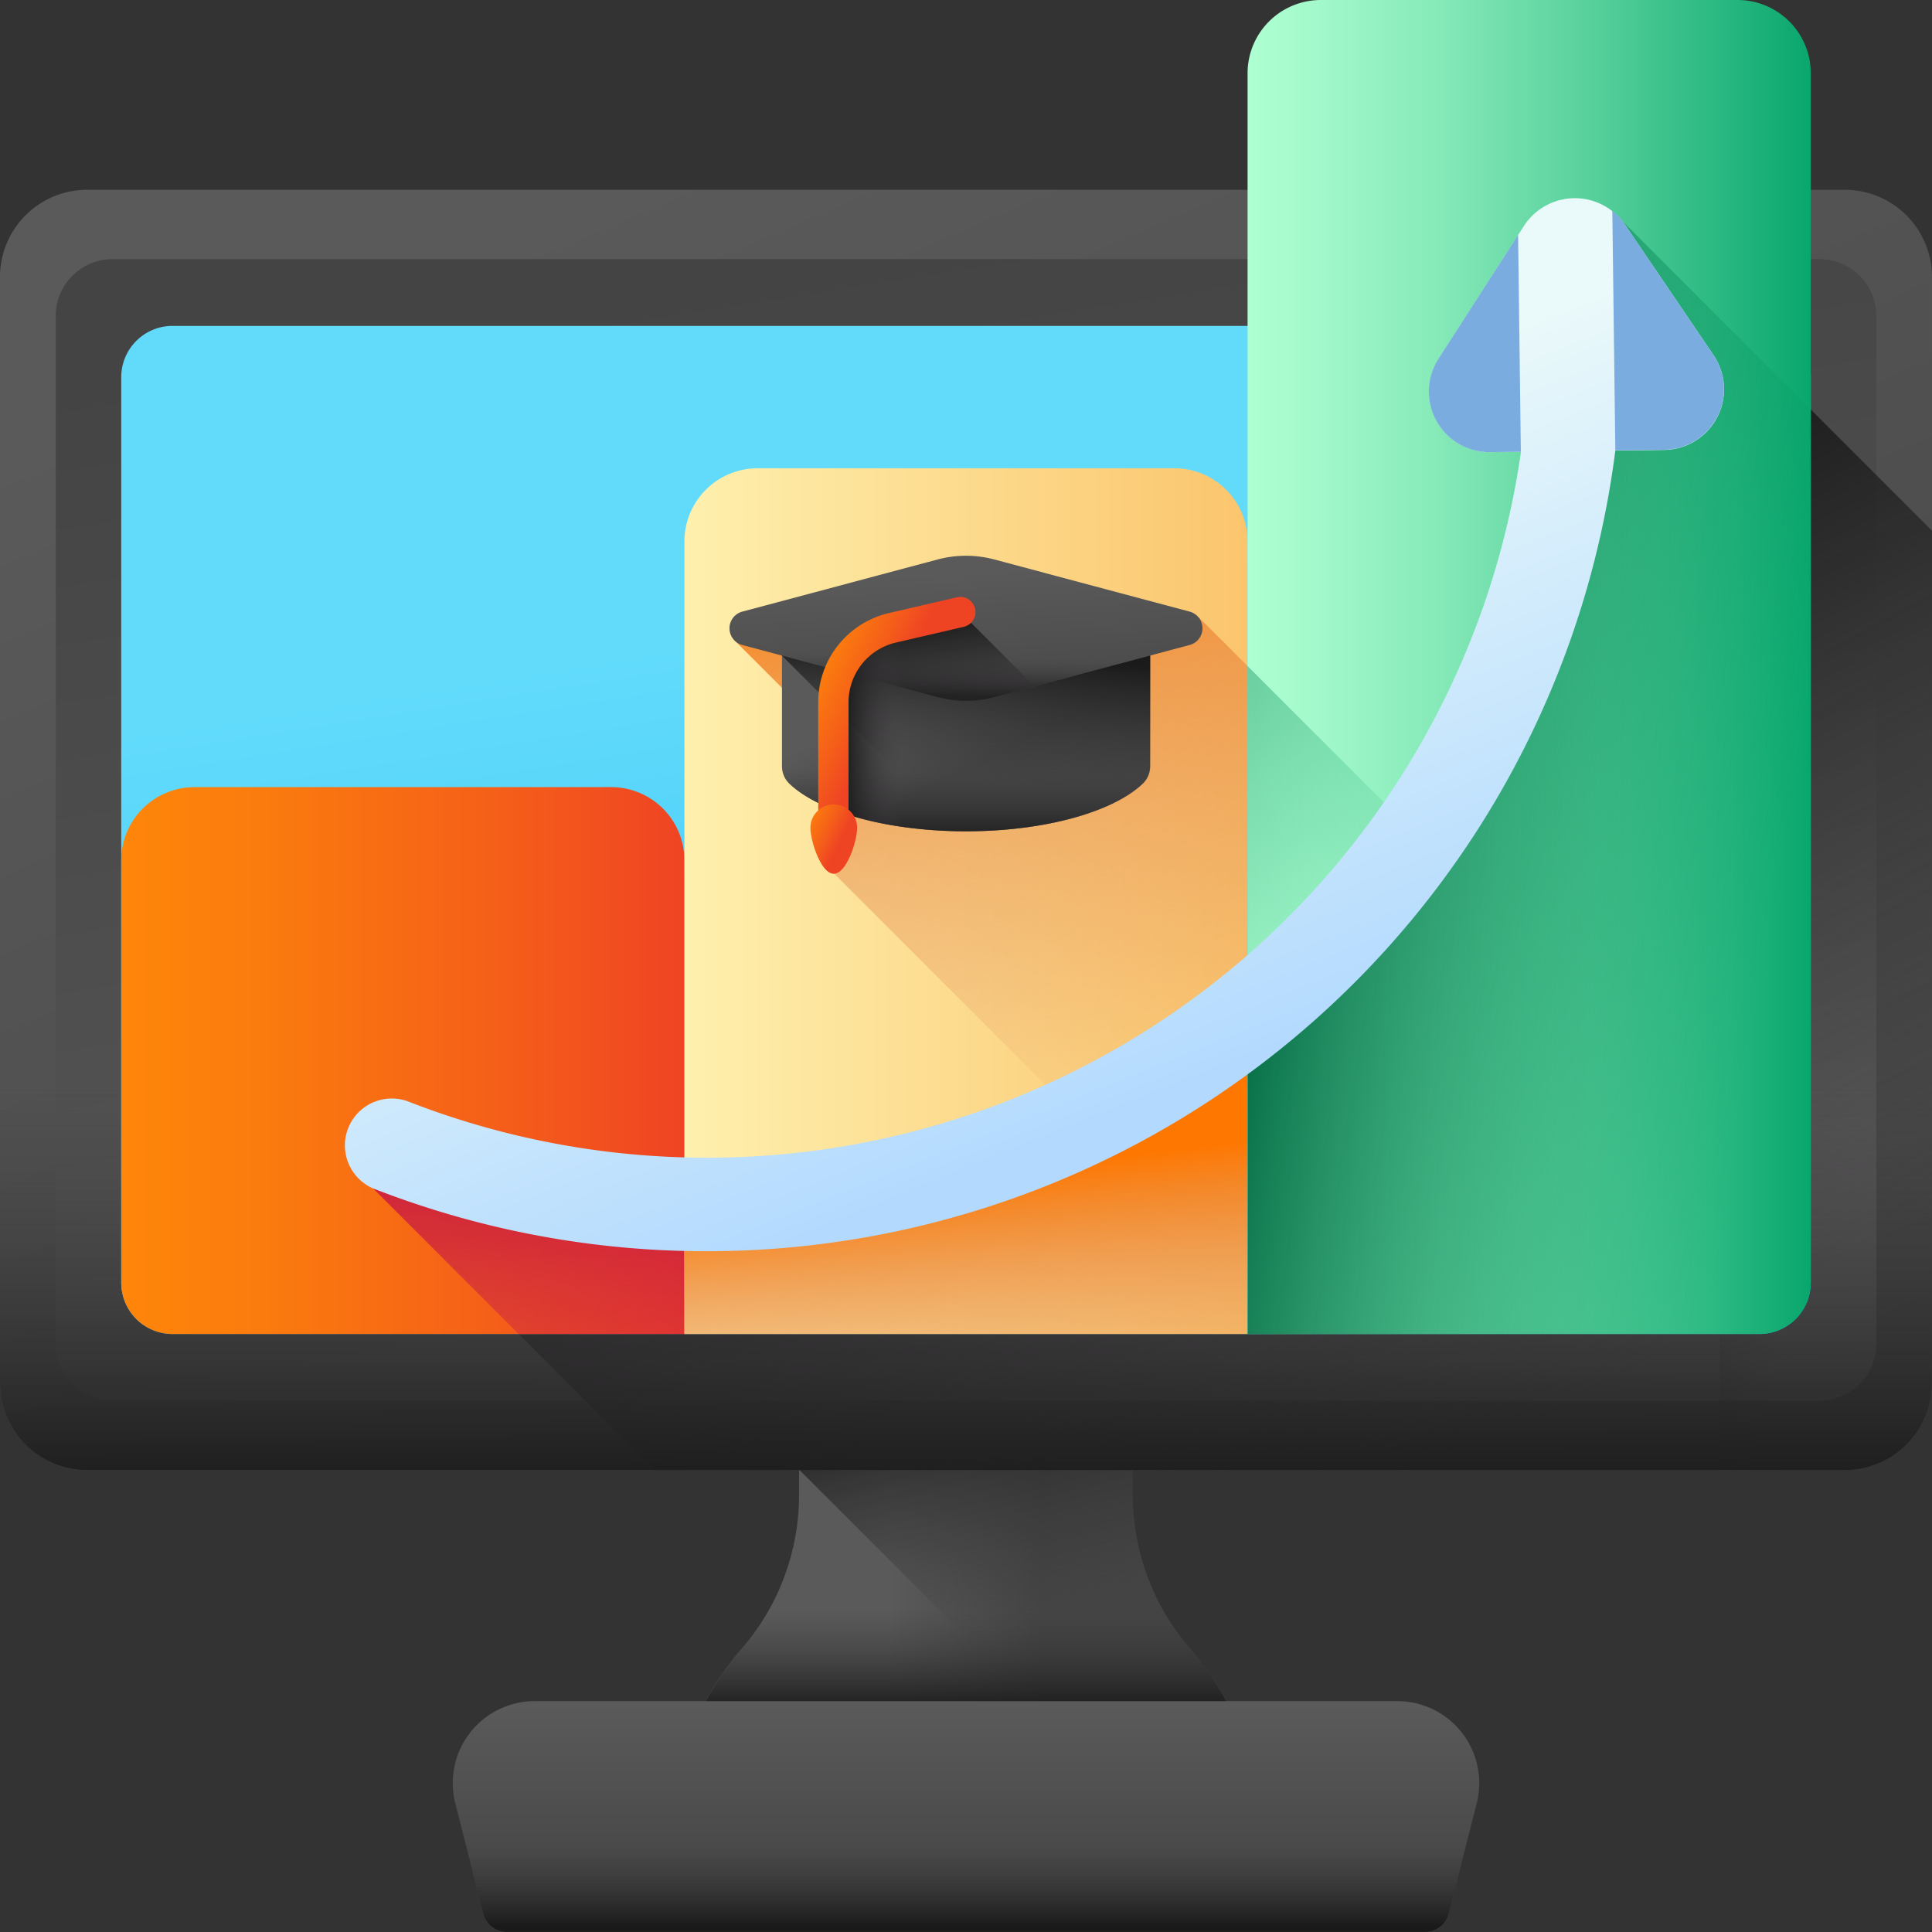 <svg id="grade" xmlns="http://www.w3.org/2000/svg" xmlns:xlink="http://www.w3.org/1999/xlink" width="59.282" height="59.282" viewBox="0 0 59.282 59.282">
  <rect x="0" y="0" width="59.282" height="59.282" fill="#333333" stroke="none"/>
  <defs>
    <linearGradient id="linear-gradient" x1="0.362" y1="0.5" x2="0.635" y2="0.5" gradientUnits="objectBoundingBox">
      <stop offset="0" stop-color="#5a5a5a"/>
      <stop offset="1" stop-color="#444"/>
    </linearGradient>
    <linearGradient id="linear-gradient-2" x1="0.5" y1="0.244" x2="0.5" y2="0.852" gradientUnits="objectBoundingBox">
      <stop offset="0" stop-color="#433f43" stop-opacity="0"/>
      <stop offset="1" stop-color="#1a1a1a"/>
    </linearGradient>
    <linearGradient id="linear-gradient-3" x1="0.513" y1="0.776" x2="0.385" y2="0.211" xlink:href="#linear-gradient-2"/>
    <linearGradient id="linear-gradient-4" x1="0.211" y1="0.063" x2="0.833" y2="1.003" xlink:href="#linear-gradient"/>
    <linearGradient id="linear-gradient-5" x1="0.64" y1="1.063" x2="0.38" y2="0.018" xlink:href="#linear-gradient"/>
    <linearGradient id="linear-gradient-6" x1="0.329" y1="0.498" x2="-0.814" y2="0.382" xlink:href="#linear-gradient-2"/>
    <linearGradient id="linear-gradient-7" x1="0.782" y1="0.934" x2="0.441" y2="0.428" xlink:href="#linear-gradient-2"/>
    <linearGradient id="linear-gradient-8" y1="0.181" y2="1.054" xlink:href="#linear-gradient-2"/>
    <linearGradient id="linear-gradient-9" x1="0.444" y1="0.288" x2="0.663" y2="1.116" gradientUnits="objectBoundingBox">
      <stop offset="0" stop-color="#62dbfb"/>
      <stop offset="0.191" stop-color="#57d5fa"/>
      <stop offset="0.523" stop-color="#3bc5f7"/>
      <stop offset="0.954" stop-color="#0dabf2"/>
      <stop offset="1" stop-color="#08a9f1"/>
    </linearGradient>
    <linearGradient id="linear-gradient-10" x1="0.5" y1="0.022" x2="0.5" y2="0.85" xlink:href="#linear-gradient"/>
    <linearGradient id="linear-gradient-11" y1="0.431" y2="0.959" xlink:href="#linear-gradient-2"/>
    <linearGradient id="linear-gradient-12" y1="0.5" x2="1" y2="0.5" gradientUnits="objectBoundingBox">
      <stop offset="0" stop-color="#fe860a"/>
      <stop offset="0.243" stop-color="#fb7c0e"/>
      <stop offset="0.665" stop-color="#f55f19"/>
      <stop offset="1" stop-color="#ef4424"/>
    </linearGradient>
    <linearGradient id="linear-gradient-13" x1="0.629" y1="2.364" x2="0.458" y2="-0.76" gradientUnits="objectBoundingBox">
      <stop offset="0" stop-color="#ca2e43" stop-opacity="0"/>
      <stop offset="0.285" stop-color="#c92744" stop-opacity="0.286"/>
      <stop offset="0.708" stop-color="#c41346" stop-opacity="0.71"/>
      <stop offset="1" stop-color="#c00148"/>
    </linearGradient>
    <linearGradient id="linear-gradient-14" y1="0.5" x2="1" y2="0.5" gradientUnits="objectBoundingBox">
      <stop offset="0" stop-color="#fef0ae"/>
      <stop offset="1" stop-color="#fbc56d"/>
    </linearGradient>
    <linearGradient id="linear-gradient-15" x1="0.514" y1="0.511" x2="0.227" y2="-0.203" gradientUnits="objectBoundingBox">
      <stop offset="0" stop-color="#dc8758" stop-opacity="0"/>
      <stop offset="0.215" stop-color="#dd8654" stop-opacity="0.216"/>
      <stop offset="0.429" stop-color="#e28448" stop-opacity="0.427"/>
      <stop offset="0.642" stop-color="#ea8034" stop-opacity="0.643"/>
      <stop offset="0.854" stop-color="#f47b18" stop-opacity="0.855"/>
      <stop offset="1" stop-color="#fe7701"/>
    </linearGradient>
    <linearGradient id="linear-gradient-16" x1="0.656" y1="1.285" x2="0.501" y2="0.505" xlink:href="#linear-gradient-15"/>
    <linearGradient id="linear-gradient-17" y1="0.5" x2="1" y2="0.5" gradientUnits="objectBoundingBox">
      <stop offset="0" stop-color="#aeffd1"/>
      <stop offset="0.12" stop-color="#a3f9cb"/>
      <stop offset="0.329" stop-color="#87eab9"/>
      <stop offset="0.601" stop-color="#59d19d"/>
      <stop offset="0.924" stop-color="#19af77"/>
      <stop offset="1" stop-color="#09a76d"/>
    </linearGradient>
    <linearGradient id="linear-gradient-18" x1="0.116" y1="0.555" x2="-0.732" y2="-0.076" gradientUnits="objectBoundingBox">
      <stop offset="0" stop-color="#02905d" stop-opacity="0"/>
      <stop offset="0.327" stop-color="#028857" stop-opacity="0.325"/>
      <stop offset="0.853" stop-color="#027046" stop-opacity="0.855"/>
      <stop offset="1" stop-color="#026841"/>
    </linearGradient>
    <linearGradient id="linear-gradient-19" x1="0.914" y1="0.69" x2="0.067" y2="0.417" xlink:href="#linear-gradient-18"/>
    <linearGradient id="linear-gradient-20" x1="0.405" y1="0.357" x2="0.648" y2="0.821" gradientUnits="objectBoundingBox">
      <stop offset="0" stop-color="#eaf9fa"/>
      <stop offset="1" stop-color="#b3dafe"/>
    </linearGradient>
    <linearGradient id="linear-gradient-21" x1="18.58" y1="-1.379" x2="17.795" y2="-1.379" gradientUnits="objectBoundingBox">
      <stop offset="0" stop-color="#7bacdf" stop-opacity="0"/>
      <stop offset="1" stop-color="#7bacdf"/>
    </linearGradient>
    <linearGradient id="linear-gradient-22" x1="13.64" y1="-1.964" x2="12.994" y2="-1.964" xlink:href="#linear-gradient-21"/>
    <linearGradient id="linear-gradient-23" x1="0.362" y1="0.242" x2="0.651" y2="0.525" xlink:href="#linear-gradient"/>
    <linearGradient id="linear-gradient-24" x1="0.438" y1="0.758" x2="0.541" y2="0.059" xlink:href="#linear-gradient-2"/>
    <linearGradient id="linear-gradient-25" x1="0.434" y1="0.12" x2="0.623" y2="1.207" xlink:href="#linear-gradient"/>
    <linearGradient id="linear-gradient-26" x1="0.485" y1="0.696" x2="0.464" y2="0.964" xlink:href="#linear-gradient-2"/>
    <linearGradient id="linear-gradient-27" x1="-16.647" y1="0.696" x2="-16.667" y2="0.964" xlink:href="#linear-gradient-2"/>
    <linearGradient id="linear-gradient-28" x1="0.711" y1="1.394" x2="0.309" y2="0.153" xlink:href="#linear-gradient-2"/>
    <linearGradient id="linear-gradient-29" y1="0.463" y2="1.093" xlink:href="#linear-gradient-2"/>
    <linearGradient id="linear-gradient-30" x1="0.225" y1="0.5" x2="0.032" y2="0.5" xlink:href="#linear-gradient-2"/>
    <linearGradient id="linear-gradient-31" x1="0.009" y1="0.109" x2="0.419" y2="0.435" xlink:href="#linear-gradient-12"/>
    <linearGradient id="linear-gradient-32" x1="-0.143" y1="-0.009" x2="0.628" y2="0.546" xlink:href="#linear-gradient-12"/>
  </defs>
  <g id="Group_300" data-name="Group 300" transform="translate(0 0)">
    <g id="Group_297" data-name="Group 297" transform="translate(0 5.824)">
      <g id="Group_294" data-name="Group 294" transform="translate(21.155 32.898)">
        <path id="Path_279" data-name="Path 279" d="M198.97,347.707a9.066,9.066,0,0,0-1.6-2.7,7.219,7.219,0,0,1-1.766-4.694v-7.184H185.363v7.184a7.218,7.218,0,0,1-1.766,4.694,9.068,9.068,0,0,0-1.6,2.7Z" transform="translate(-181.999 -333.133)" fill="url(#linear-gradient)"/>
        <path id="Path_280" data-name="Path 280" d="M183.6,416.059a9.068,9.068,0,0,0-1.6,2.7h16.971a9.065,9.065,0,0,0-1.6-2.7,7.37,7.37,0,0,1-1.423-2.533H185.022a7.37,7.37,0,0,1-1.423,2.533Z" transform="translate(-182 -404.181)" fill="url(#linear-gradient-2)"/>
        <path id="Path_281" data-name="Path 281" d="M224.547,347.7h-5.407l-8.192-8.191h-.007v-6.385h10.242v7.185a7.221,7.221,0,0,0,1.766,4.694A9.044,9.044,0,0,1,224.547,347.7Z" transform="translate(-207.576 -333.129)" fill="url(#linear-gradient-3)"/>
      </g>
      <g id="Group_295" data-name="Group 295">
        <path id="Path_282" data-name="Path 282" d="M56.607,89.39H2.674A2.674,2.674,0,0,1,0,86.716V52.779a2.674,2.674,0,0,1,2.674-2.674H56.607a2.674,2.674,0,0,1,2.674,2.674V86.716A2.674,2.674,0,0,1,56.607,89.39Z" transform="translate(0 -50.105)" fill="url(#linear-gradient-4)"/>
        <path id="Path_283" data-name="Path 283" d="M14.71,101.7V70.151a1.739,1.739,0,0,1,1.739-1.739H68.833a1.739,1.739,0,0,1,1.739,1.739V101.7a1.739,1.739,0,0,1-1.739,1.739H16.449A1.739,1.739,0,0,1,14.71,101.7Z" transform="translate(-13 -66.284)" fill="url(#linear-gradient-5)"/>
        <path id="Path_284" data-name="Path 284" d="M457.835,50.1H454V89.39h3.835a2.674,2.674,0,0,0,2.674-2.674V52.779a2.674,2.674,0,0,0-2.674-2.674Z" transform="translate(-401.228 -50.105)" fill="url(#linear-gradient-6)"/>
        <path id="Path_285" data-name="Path 285" d="M146.359,91.643V65.493l-9.813-9.813v2.115A27.936,27.936,0,0,1,108.46,85.731l-9.93-.053,8.64,8.64h36.514A2.674,2.674,0,0,0,146.359,91.643Z" transform="translate(-87.077 -55.032)" fill="url(#linear-gradient-7)"/>
        <path id="Path_286" data-name="Path 286" d="M0,262.64v11.906a2.674,2.674,0,0,0,2.674,2.674H56.607a2.674,2.674,0,0,0,2.674-2.674V262.64Z" transform="translate(0 -237.935)" fill="url(#linear-gradient-8)"/>
        <path id="Path_287" data-name="Path 287" d="M32,115.392V87.608a1.574,1.574,0,0,1,1.574-1.574H82.268a1.574,1.574,0,0,1,1.574,1.574v27.784a1.574,1.574,0,0,1-1.574,1.574H33.574A1.574,1.574,0,0,1,32,115.392Z" transform="translate(-28.28 -81.858)" fill="url(#linear-gradient-9)"/>
      </g>
      <g id="Group_296" data-name="Group 296" transform="translate(13.891 46.373)">
        <path id="Path_288" data-name="Path 288" d="M149.336,456.136H121.169a.753.753,0,0,1-.729-.567l-.859-3.384a2.515,2.515,0,0,1,2.437-3.133h26.468a2.515,2.515,0,0,1,2.437,3.133l-.859,3.384A.752.752,0,0,1,149.336,456.136Z" transform="translate(-119.502 -449.051)" fill="url(#linear-gradient-10)"/>
        <path id="Path_289" data-name="Path 289" d="M119.582,469.492l.859,3.384a.752.752,0,0,0,.729.567h28.166a.752.752,0,0,0,.729-.567l.859-3.384a2.526,2.526,0,0,0,.068-.857H119.514a2.521,2.521,0,0,0,.068.857Z" transform="translate(-119.503 -466.359)" fill="url(#linear-gradient-11)"/>
      </g>
    </g>
    <g id="Group_298" data-name="Group 298" transform="translate(3.72)">
      <path id="Path_290" data-name="Path 290" d="M49.281,210.037V224.57H33.574A1.574,1.574,0,0,1,32,223V210.037a2.247,2.247,0,0,1,2.247-2.247H47.034A2.247,2.247,0,0,1,49.281,210.037Z" transform="translate(-32 -183.637)" fill="url(#linear-gradient-12)"/>
      <path id="Path_291" data-name="Path 291" d="M108.078,313.8l-9.548-.051,4.464,4.464h5.084Z" transform="translate(-90.797 -277.278)" fill="url(#linear-gradient-13)"/>
      <path id="Path_292" data-name="Path 292" d="M197.948,150.177H180.667V125.859a2.247,2.247,0,0,1,2.247-2.247H195.7a2.247,2.247,0,0,1,2.247,2.247Z" transform="translate(-163.386 -109.244)" fill="url(#linear-gradient-14)"/>
      <path id="Path_293" data-name="Path 293" d="M230.436,186.488v-1L207.944,163H194.968a1.59,1.59,0,0,0-1.3.678l3.085,3.085v4.1l18.3,18.3h12.71A2.674,2.674,0,0,0,230.436,186.488Z" transform="translate(-174.874 -144.053)" fill="url(#linear-gradient-15)"/>
      <path id="Path_294" data-name="Path 294" d="M197.948,266.231a27.81,27.81,0,0,1-16.9,5.577l-.383,0v4.412h17.281v-9.987Z" transform="translate(-163.386 -235.285)" fill="url(#linear-gradient-16)"/>
      <path id="Path_295" data-name="Path 295" d="M346.611,2.247V39.358a1.575,1.575,0,0,1-1.575,1.575H329.33V2.247A2.247,2.247,0,0,1,331.577,0h12.787a2.247,2.247,0,0,1,2.247,2.247Z" transform="translate(-294.769 0)" fill="url(#linear-gradient-17)"/>
      <path id="Path_296" data-name="Path 296" d="M329.33,175.83v19.055l1.44,1.44h14.266a1.575,1.575,0,0,0,1.575-1.575v-1.639Z" transform="translate(-294.769 -155.392)" fill="url(#linear-gradient-18)"/>
    </g>
    <path id="Path_297" data-name="Path 297" d="M340.518,55.68v2.115a27.891,27.891,0,0,1-11.188,22.36v9.987h15.706a1.575,1.575,0,0,0,1.575-1.575V61.773Z" transform="translate(-291.049 -49.208)" fill="url(#linear-gradient-19)"/>
    <g id="Group_299" data-name="Group 299" transform="translate(10.541 6.078)">
      <path id="Path_298" data-name="Path 298" d="M130.005,53.106a1.86,1.86,0,0,0-3.1.039l-2.617,4.075a1.861,1.861,0,0,0,1.589,2.866l.937-.012A25.23,25.23,0,0,1,92.642,80,1.439,1.439,0,0,0,91.6,82.681a28.112,28.112,0,0,0,38.109-22.643l1.5-.019a1.861,1.861,0,0,0,1.516-2.905Z" transform="translate(-90.685 -52.29)" fill="url(#linear-gradient-20)"/>
      <path id="Path_299" data-name="Path 299" d="M379.991,68.638l-.938.012a1.86,1.86,0,0,1-1.589-2.866l2.443-3.8Z" transform="translate(-343.866 -60.854)" fill="url(#linear-gradient-21)"/>
      <path id="Path_300" data-name="Path 300" d="M425.974,56.1l2.719,4.009a1.86,1.86,0,0,1-1.516,2.9l-1.5.019-.092-7.354A1.868,1.868,0,0,1,425.974,56.1Z" transform="translate(-386.653 -55.286)" fill="url(#linear-gradient-22)"/>
    </g>
  </g>
  <g id="Group_305" data-name="Group 305" transform="translate(22.383 17.054)">
    <g id="Group_303" data-name="Group 303">
      <g id="Group_302" data-name="Group 302">
        <path id="Path_301" data-name="Path 301" d="M217.7,169.289v3.829a.744.744,0,0,1-.226.538c-.9.861-2.99,1.463-5.423,1.463s-4.523-.6-5.423-1.463a.744.744,0,0,1-.226-.538v-3.829Z" transform="translate(-204.791 -166.665)" fill="url(#linear-gradient-23)"/>
        <path id="Path_302" data-name="Path 302" d="M217.7,169.289v3.829a.741.741,0,0,1-.226.538c-.9.861-2.99,1.464-5.423,1.464l-.258,0-5.391-5.391v-.437h11.3Z" transform="translate(-204.791 -166.665)" fill="url(#linear-gradient-24)"/>
        <g id="Group_301" data-name="Group 301">
          <path id="Path_303" data-name="Path 303" d="M198.953,146.832l-5.994,1.6a.53.53,0,0,0,0,1.024l5.994,1.6a3.377,3.377,0,0,0,1.739,0l5.994-1.6a.53.53,0,0,0,0-1.024l-5.994-1.6A3.376,3.376,0,0,0,198.953,146.832Z" transform="translate(-192.565 -146.719)" fill="url(#linear-gradient-25)"/>
          <path id="Path_304" data-name="Path 304" d="M198.953,146.832l-5.994,1.6a.53.53,0,0,0,0,1.024l5.994,1.6a3.377,3.377,0,0,0,1.739,0l5.994-1.6a.53.53,0,0,0,0-1.024l-5.994-1.6A3.376,3.376,0,0,0,198.953,146.832Z" transform="translate(-192.565 -146.719)" fill="url(#linear-gradient-26)"/>
          <path id="Path_305" data-name="Path 305" d="M200.691,146.832l5.994,1.6a.53.53,0,0,1,0,1.024l-5.994,1.6a3.377,3.377,0,0,1-1.739,0l-5.994-1.6a.53.53,0,0,1,0-1.024l5.994-1.6A3.376,3.376,0,0,1,200.691,146.832Z" transform="translate(-192.564 -146.719)" fill="url(#linear-gradient-27)"/>
          <path id="Path_306" data-name="Path 306" d="M224.145,161.555l-3.061.749a1.05,1.05,0,0,0-.8,1.016l3.166.844a3.377,3.377,0,0,0,1.739,0l1.236-.329Z" transform="translate(-217.062 -159.83)" fill="url(#linear-gradient-28)"/>
        </g>
        <path id="Path_307" data-name="Path 307" d="M206.4,188.747v1.567a.744.744,0,0,0,.226.538c.9.861,2.99,1.463,5.423,1.463s4.523-.6,5.423-1.463a.744.744,0,0,0,.226-.538v-1.567Z" transform="translate(-204.791 -183.862)" fill="url(#linear-gradient-29)"/>
        <path id="Path_308" data-name="Path 308" d="M224.318,175.119a9.105,9.105,0,0,0,5.246-1.309l-4.521-4.521h-4.3a1.049,1.049,0,0,0-.463.87v4.307a11.6,11.6,0,0,0,4.036.654Z" transform="translate(-217.06 -166.665)" fill="url(#linear-gradient-30)"/>
      </g>
    </g>
    <g id="Group_304" data-name="Group 304" transform="translate(2.484 1.26)">
      <path id="Path_309" data-name="Path 309" d="M216.465,165.627a.465.465,0,0,1-.465-.465v-4.368a2.806,2.806,0,0,1,2.181-2.745l2.073-.481a.465.465,0,0,1,.21.906l-2.073.481a1.88,1.88,0,0,0-1.461,1.84v4.368A.465.465,0,0,1,216.465,165.627Z" transform="translate(-215.76 -157.554)" fill="url(#linear-gradient-31)"/>
      <path id="Path_310" data-name="Path 310" d="M215.367,213.077c0,.4-.321,1.408-.717,1.408s-.717-1.012-.717-1.408a.717.717,0,1,1,1.434,0Z" transform="translate(-213.933 -205.989)" fill="url(#linear-gradient-32)"/>
    </g>
  </g>
</svg>
